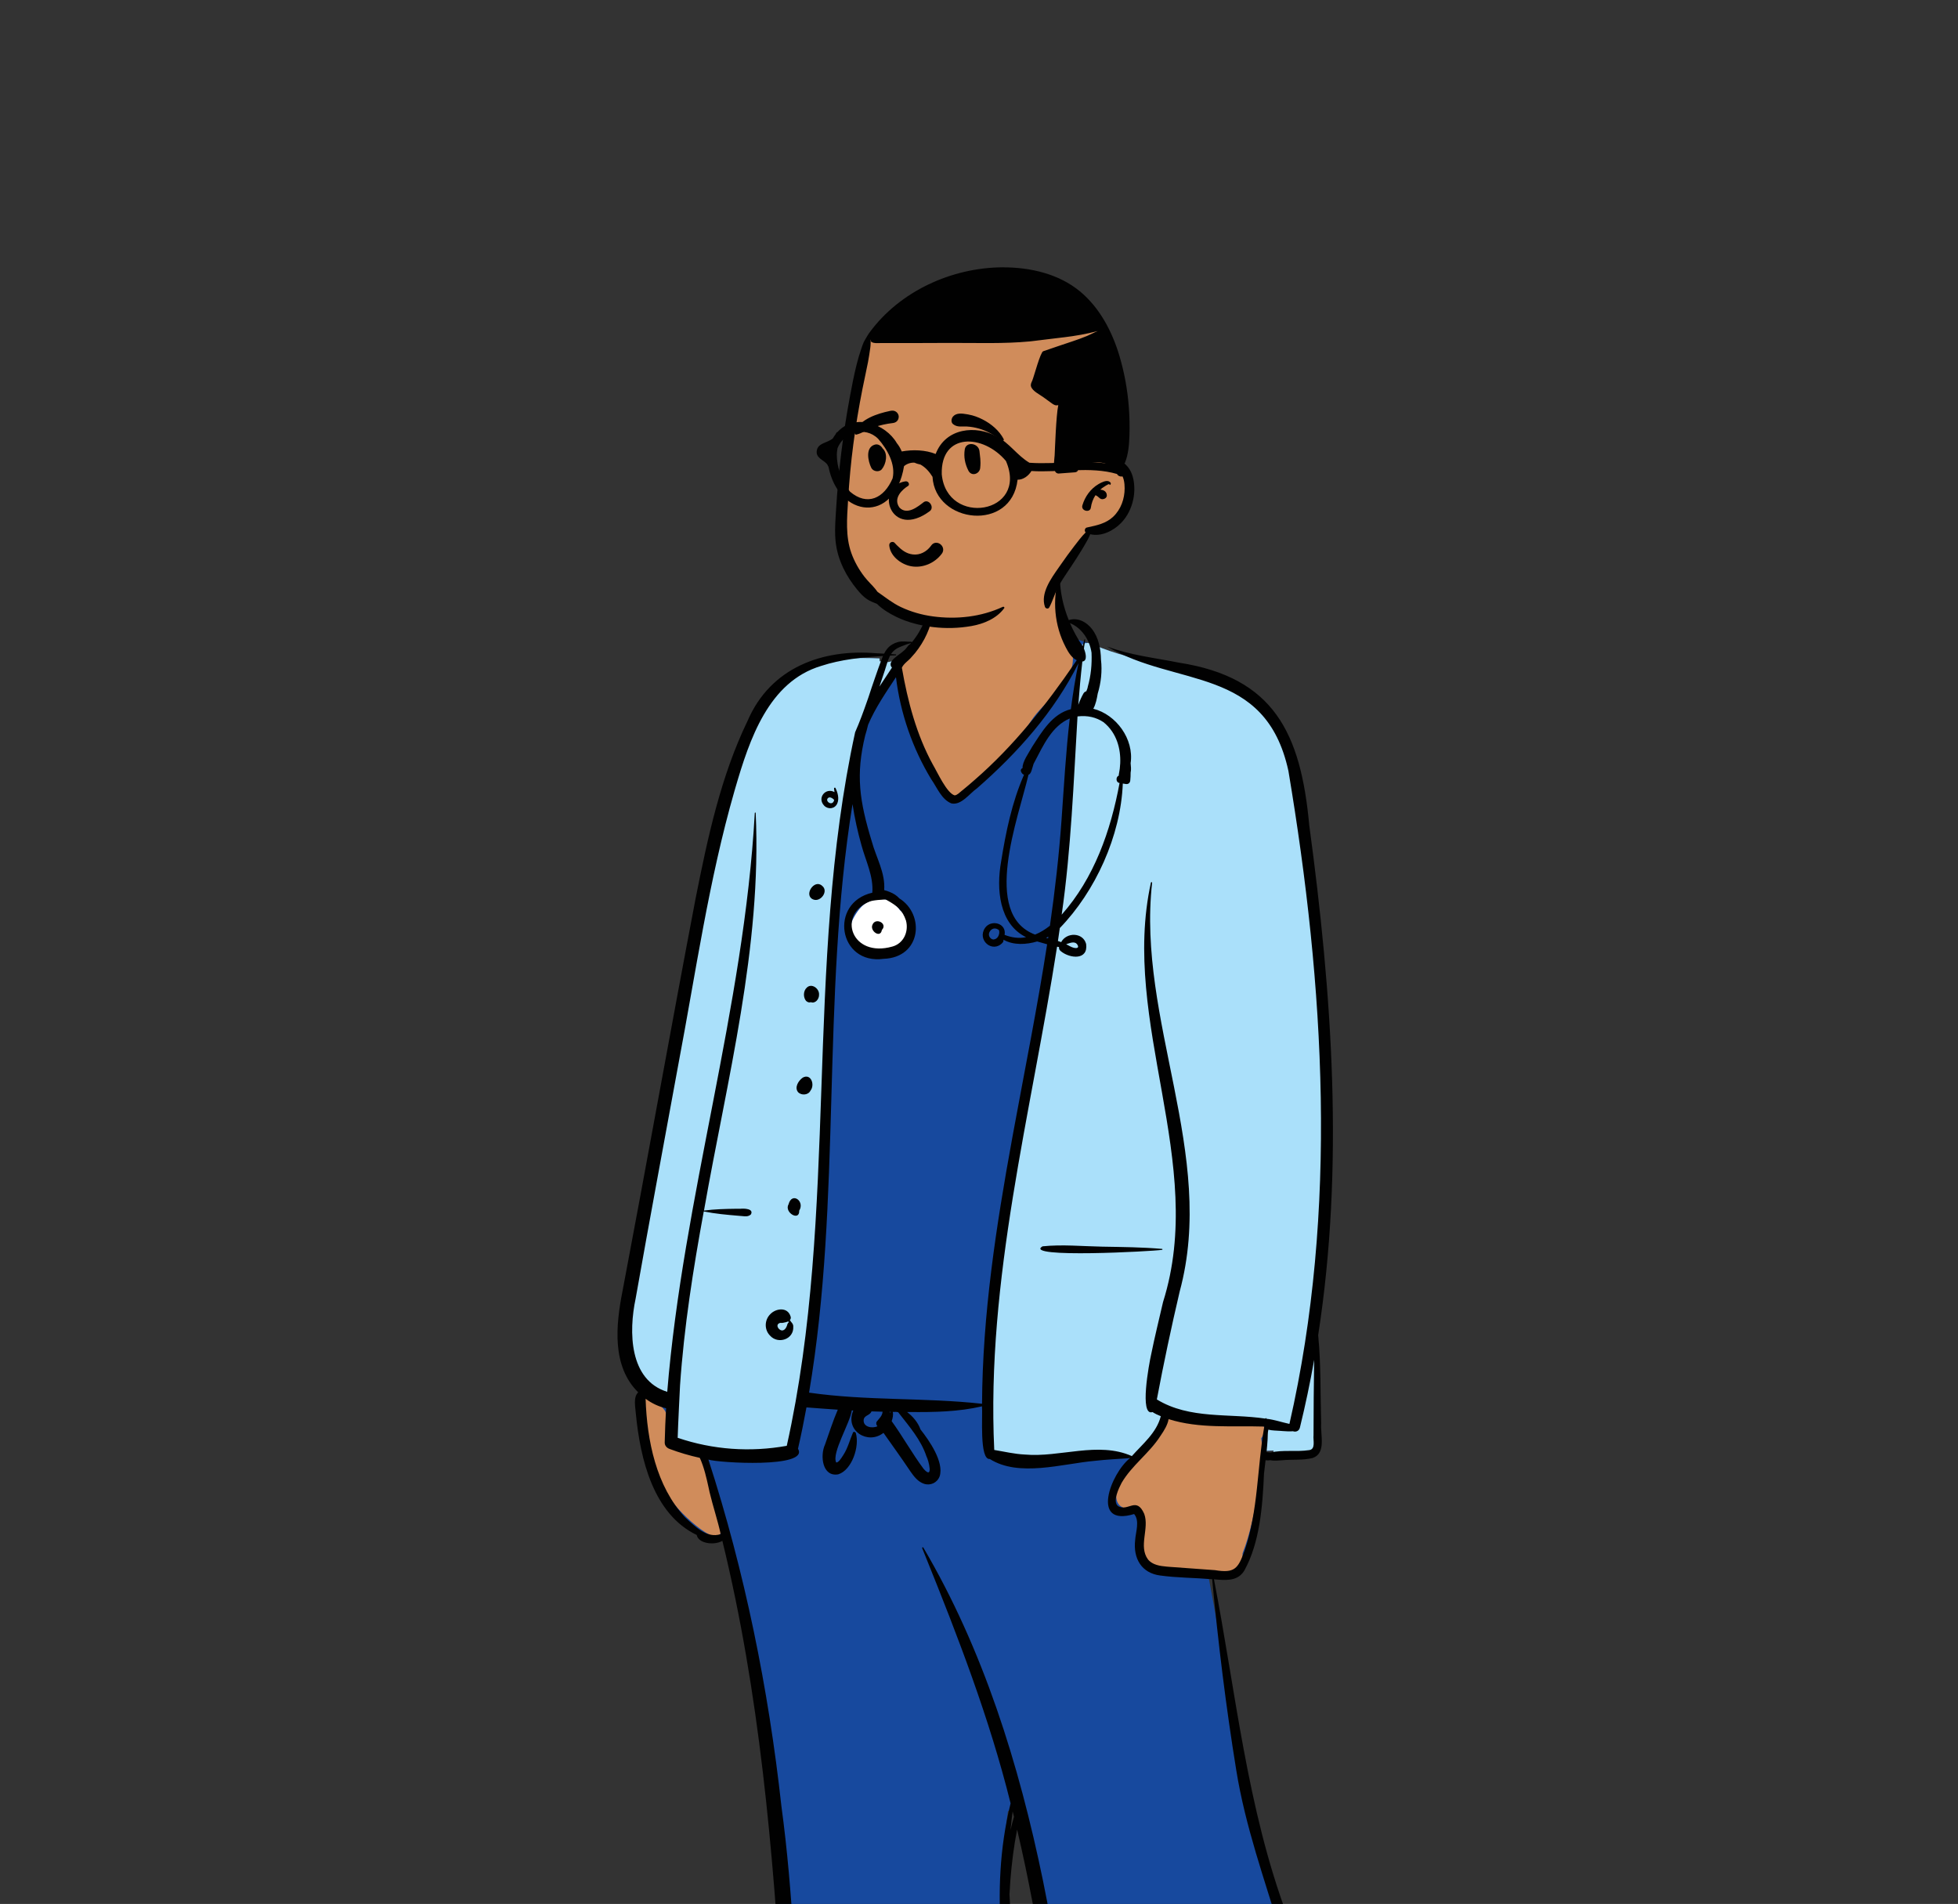 <?xml version="1.0" encoding="UTF-8"?> <svg xmlns="http://www.w3.org/2000/svg" xmlns:xlink="http://www.w3.org/1999/xlink" id="Layer_1" viewBox="0 0 543 528"><rect x="0" y="0" width="543" height="528" fill="#333333" stroke="none"/><defs><style>.cls-1{fill:none;}.cls-2{clip-path:url(#clippath);}.cls-3{fill:#17499e;}.cls-3,.cls-4,.cls-5,.cls-6,.cls-7{fill-rule:evenodd;}.cls-4{fill:#d08c5b;}.cls-5{fill:#aae0fa;}.cls-6{fill:#fff;}.cls-7{fill:#010101;}</style><clipPath id="clippath"><rect class="cls-1" width="543" height="528"></rect></clipPath></defs><g class="cls-2"><g><path class="cls-3" d="M342.12,723.94c7.52,0,15.06-1.45,22.34-2.86l.26-.06c3.04-.69,6.18-1.4,8.95-2.73,3.32-1.66,5.84-4.82,7.07-8.89,1.46-4.83,.95-10.45-1.35-14.67-.5-.77-.99-1.53-1.49-2.3-4.68-7.19-9.52-14.62-11.77-23.33l-.81-3.13,2.76,1.55s.06,.03,.13,.03c.54,0,1.75-.81,3.14-2.58,5.63-9.07,4.9-20.41,4.2-31.38-.18-2.84-.37-5.78-.43-8.57-2.14-27.74-8.29-57.34-19.36-93.16-8.25-22.05-12.16-45.5-15.95-68.18-1.39-8.35-2.84-16.98-4.47-25.41l-.35-1.79,2.19,.17c.8,.06,1.63,.13,2.41,.13,2.31,0,3.59-.59,4.41-2.05,4.06-7.23,4.54-15.86,5-24.21,.13-2.27,.26-4.62,.46-6.9l.11-1.24,1.21-.02c.25,0,.5-.01,.75-.02l1.68-.05-.25,1.38c.19,.04,.49,.08,.97,.08,.78,0,1.71-.1,2.52-.18,.74-.08,1.38-.14,1.89-.14,.19,0,.35,0,.5,.03,.38,.01,.74,.02,1.08,.02,2.48,0,4-.33,4.63-1,.79-.84,.7-2.87,.59-5.68-.03-.6-.05-1.25-.07-1.93-.08-2.54-.11-5.12-.14-7.62-.07-5.52-.14-11.23-.69-16.79l-.02-.18,.03-.18c7.87-50.73,2.81-102.03-2.48-141.06-.09-.66-.18-1.33-.27-1.99-.89-6.7-1.81-13.64-4.2-19.97-2.87-7.67-7.28-12.9-13.88-16.45-5.95-3.2-12.88-4.64-20.22-6.16-6.6-1.37-13.42-2.79-19.84-5.6l-.49-.22-.88-.24c-.59-.16-1.15-.37-1.69-.57-.82-.3-1.59-.58-2.34-.68l-.67-.09-.33-.61c-1.46-2.68-2.59-5.57-3.36-8.58l-.03-.12v-.12c-.08-.84-.08-1.66-.08-2.46,0-1.02,0-1.98-.13-2.92-.54-3.41-2.36-6.08-5.41-7.93-2.68-1.62-6.23-2.52-10-2.52-1.63,0-3.22,.17-4.74,.49h-.06l-.06,.02c-2.73,.31-7.69,1.45-10.28,5.67l-.59,.96-.82-.33c-.09,.38-.14,.99-.18,1.35-.06,.68-.12,1.32-.32,1.85-.4,1.13-.72,2.36-.98,3.75l-.2,1.08h-.22c-1.15,5.44-3.12,9.67-6.03,12.92l-.23,.25-.25,.09c-.07,.07-.2,.25-.28,.36-.16,.22-.35,.48-.59,.71-.65,.66-1.36,1.19-2.04,1.7-.14,.1-.27,.21-.41,.31l-.21,.16-.25,.07c-.56,.15-1.08,.18-1.53,.2-.39,.02-.73,.04-1.01,.13l-.18,.06h-.19c-.08,0-.15,.02-.23,.03-.16,.02-.34,.04-.54,.04s-.4-.02-.58-.06l-.99-.23-.04-.76c-1.45-.07-2.93-.11-4.42-.11-6.87,0-12.24,.98-16.89,3.08-16.48,8.14-22.18,35.04-26.34,54.68-.7,3.3-1.36,6.41-2.03,9.25-3.56,18.68-7.06,37.7-10.45,56.09-3.16,17.13-6.42,34.84-9.72,52.25-1.95,9.71-3.01,20.53,3.87,27.29l1.05,1.03-1.07,1c-.66,.62-.48,2.32-.32,3.68,.04,.41,.09,.79,.11,1.15,.75,7.62,2.15,13.8,4.27,18.86,2.74,6.54,6.72,11.11,11.83,13.56l.62,.3,.13,.7c.12,.66,1.4,1.2,2.85,1.2,.87,0,1.71-.19,2.28-.52l1.54-.88,.43,1.76c9.84,40.25,13.82,81.24,16.76,130.4,.27,4.42,.51,8.92,.75,13.28,1.46,26.75,2.98,54.4,10.48,80.43l.23,.78-.56,.58c-4.06,4.26-9.51,6.31-14.78,8.29l-.43,.16c-11.21,4.12-21.57,10.65-29.97,18.88l-.03,.03c-7.46,6.89-10.66,14.38-8.56,20.05,1.95,5.25,8.4,8.27,17.71,8.27h.26c4.39,.49,8.97,.73,13.6,.73,20,0,39.54-4.55,54.33-8.52h.04c4.45-1.05,8.57-3.62,11.61-7.25,3.11-3.73,4.79-8.3,4.72-12.86-.06-4.89-2.04-10.78-6.34-12.93l-2.98-1.49,3.14-1.08c1.77-.61,2.55-2.45,3.46-4.59,.37-.87,.75-1.78,1.22-2.6,3.8-8.28,6.75-17.33,8.77-26.89v-.05c5.78-22.79,1.92-46.04-1.81-68.52-3.25-19.56-6.6-39.79-3.74-59.88l2.64-.15c4.04,15.9,6.93,32.66,9.73,48.87,3.39,19.64,6.89,39.95,12.49,59.04,6.26,21.35,14.53,38.84,25.27,53.45l.57,.77-.51,.82c-.05,.07-.06,.12-.07,.15,.12,.25,.94,.78,1.98,.92l.57,.08,.34,.48c1.71,2.4-.28,5.45-1.47,7.28-.21,.32-.4,.62-.54,.85-1.65,2.82-3.16,5.67-4.29,7.83l-.4,.75c-3.05,5.66-6.84,12.71-8.32,19.49-1.65,7.62-.04,13.39,4.94,17.65,2.02,1.54,4.45,2.43,6.68,2.43,.56,0,1.11-.05,1.64-.16l.29-.06,.29,.07c3.33,.82,6.87,1.21,10.79,1.21"></path><path class="cls-5" d="M301.22,178.35h-.04c-1.02,0-1.51,.75-1.46,2.24v.08l-2.4,17.92-4.39,54.27-7.99,45.71-.69,4.09c-7.3,43.52-10.95,67.93-10.95,73.23v.67c.02,5.51,.28,14.26,.78,26.24l.57,.18c5.39,1.72,9.25,2.58,11.56,2.58h.15c2.4-.04,8.35-.88,17.84-2.55l1.22-.21,7.92,1.57,5.12-2.44,5.25-9.75,27.51,2.81-.52,7.34h.07c.25,0,.5-.01,.75-.02l1.68-.05-.25,1.38h.08c.1,.03,.22,.05,.37,.06l10.72-.94c.17-.1,.31-.21,.42-.33,.71-.77,.71-2.5,.62-4.91l-.07-1.7c-.01-.32-.02-.65-.03-.99-.07-2.26-.1-4.55-.13-6.79l-.03-2.02c-.07-5.15-.17-10.44-.67-15.6l-.02-.18,.03-.18c7.87-50.73,2.81-102.03-2.48-141.06l-.13-.99h0l-.31-2.36c-.84-6.27-1.79-12.7-4.02-18.61-2.87-7.67-7.28-12.9-13.88-16.45-5.52-2.97-11.89-4.43-18.65-5.84l-3.31-.69c-6.05-1.27-12.24-2.67-18.1-5.24l-.49-.22-.88-.24c-.1-.03-.19-.05-.29-.08-.21,.04-.37,.06-.48,.07h0Zm-61.76,4.13c-6.87,0-12.24,.98-16.89,3.08-15.82,7.81-21.71,32.92-25.83,52.29l-1.11,5.23c-.48,2.25-.95,4.4-1.42,6.41-3.18,16.68-6.31,33.63-9.36,50.16l-2.86,15.5c-2.6,14.11-5.26,28.49-7.95,42.68l-.09,.48c-1.53,7.79-2.42,16.23,.92,22.69l11.36,8.3v10.64c3.5,1.89,7.97,2.84,13.4,2.87h19.08l6.33-33.84,4.37-49.34,1.95-65.95,4.54-38.33,5.92-19.88,7.73-11.57-1.57-.52h-.21l-.29,.03c-.31,.02-.59,.04-.82,.12l-.18,.06h-.19c-.05,0-.1,.01-.15,.02h-.08c-.16,.03-.34,.04-.54,.04s-.4-.02-.58-.06l-.99-.23-.04-.76c-1.45-.07-2.93-.11-4.42-.11Z"></path><path class="cls-4" d="M325.37,393.11v-.11c.15-1.3-.43-.89-.76,.1-2.12-.28-3.12,1.93-2.32,3.5-3.29,4.33-7.65,7.68-10.6,12.29-2.72,3.8-3.83,10.18,2.69,9.5h.21c.83,0,1.28,.1,1.43,1.12-.09,7.23-1.21,13.73,7.51,15.68,6.15,1.07,12.46,1.08,18.69,1.24,2.68-.11,2.35-3.69,2.37-5.65h0c2.11-5.4,3.24-11.22,4.26-16.95l.13-.72c.6-4.68,1.59-9.5,.78-14.21l.05-.08c.77-1.17,1.62-3.35-.27-3.86-8.01-1.1-16.11-1.46-24.17-1.84Zm-140.83-1.62c-.71-1.52-5.44-5.42-6.46-2.77-1.44,8.87,2.84,16.78,6,24.67,.29,.86,.91,1.5,1.65,1.76,.62,2.45,13.97,15.52,14.22,9.23-.98-4.38-2.22-8.71-3.35-13.06-2.38-12.54-6.03-6.47-11.07-10.36-1.58-2.9,.73-6.53-.99-9.47Zm106.75-235.98c-5.58-7.2-23.01-7.37-28.87-.44-2.87,1.36-4.42,11.5-4.44,14.79-.9,4.98-4,9.12-7.16,12.89-2.86,4.15-.19,9.15,1.05,13.41,.79,2.55,1.61,5.09,2.46,7.63,2.38,5.47,3.54,16.39,10.49,17.26,1.58,0,3.11-.99,3.63-2.41,3.57-2.18,6.36-5.68,9.46-8.5,3.67-3.15,6-7.41,8.79-11.31,3.95-5.27,11.8-9.96,10.75-17.51,.12,.08,.5,.82,.56,.45-2.17-4.8-3.86-10.12-4.51-15.39-.04-4.23,1.02-7.12-2.21-10.87Z"></path><path class="cls-6" d="M236.66,254.68c.92-1.78,2.33-3.76,4.16-4.62,.72-.34,1.42-.5,2.09-.51,2.62-.79,5.15,.56,6.65,2.85,.16,.13,.32,.26,.47,.4,1.58,1.47,2.9,3.38,2.89,5.66-.01,2.26-1.44,4.36-3.58,4.95-.74,.2-1.52,.04-2.15-.36-.27,.13-.56,.25-.86,.34-3.27,1.05-7.56-.05-9.58-3.02-1.2-1.77-1.05-3.85-.09-5.7"></path><path class="cls-7" d="M293.91,159.98c0-.16-.23-.19-.27-.04-1.83,6.46-1.25,13.49,1.86,19.45l.1,.2c.73,1.43,1.64,2.84,3,3.5l-.5,.74c-8.08,11.81-17.02,23.09-27.78,32.43-1.06,.93-2.12,1.85-3.21,2.73l-.41,.33c-.52,.41-1.27,1.22-1.96,1.25-2.19-.64-4.77-6.41-6.01-8.49-4.57-8.31-7.01-17.63-8.62-26.91,.54-1.21,1.88-1.96,2.64-2.91,1.41-1.49,2.62-3.22,3.6-5.04,1.85-3.46,3-7.79,2.48-11.75-.03-.26-.44-.24-.49,0-.88,4.61-2.45,9.04-5.44,12.62-.03-.07-.08-.12-.16-.12-1.3,.02-2.5-.26-3.78,.1-1.12,.32-2.16,.92-2.91,1.84-.35,.42-.63,.88-.87,1.36-.73-.04-1.46-.08-2.19-.11-14.88-1.26-29.3,3.93-35.67,18.75-7.46,15.44-11.08,32.49-14.42,49.28-6.88,36.09-13.33,72.27-20.17,108.37l-.11,.57c-1.84,9.38-2.99,20.75,4.37,27.99-1.45,1.35-.77,4.17-.65,5.99,1.22,12.5,4.82,27.77,16.88,33.57,.44,2.39,4.83,2.94,7.11,1.63,10.3,42.13,14.03,85.58,16.65,128.84l.08,1.31c1.91,31.49,2.51,63.57,11.29,94.02-3.95,4.15-9.51,6.17-14.71,8.12-11.29,4.15-21.75,10.66-30.44,19.17-15.65,14.57-12.28,30.69,10.16,30.74,20.7,1.94,41.63-.5,61.61-6.22,1.09-.31,2.27-.54,3.27-1.13,1.23-.03,2.48-.24,3.52-.48,9.56-2.22,17.53-11.13,17.38-21.48-.06-5.31-2.2-11.71-7.1-14.16,1.81-.54,2.78-2.08,3.48-3.77,.68-1.35,1.33-2.71,1.96-4.09,3.99-8.69,6.92-17.86,8.9-27.24,8.92-35.25-4.68-70.31-6.43-105.55,.07-1.32,.15-2.64,.25-3.96,.38-4.73,.95-9.41,1.87-14.04,12.6,53.01,13.39,111.82,46.49,156.84-1.13,1.8,1.27,2.98,2.86,3.19,1.38,1.94-1.15,5-2.08,6.59-1.51,2.59-2.93,5.23-4.32,7.89l-.96,1.78c-6.18,11.5-14.39,27.72-2.47,37.87,2.63,2.02,6.13,3.21,9.41,2.53,3.69,1.05,7.54,1.36,11.37,1.18,7.51-.17,15-1.2,22.34-2.82l1.04-.24c2.88-.66,5.8-1.37,8.47-2.66,8.86-4.44,10.89-17.17,6.3-25.54-1.54-2.94-3.67-5.49-5.43-8.28-3.31-5.22-5.91-11.01-7.67-16.98,.4,.29,.95,.37,1.54,.05,11.71-7.27,7.79-31.58,7.5-43.85-2.46-31.88-10.03-63.14-19.43-93.55-11.24-30.02-14.29-62.07-20.37-93.41l1.15,.09c2.83,.21,5.73,.2,7.35-2.66,4.16-7.65,4.97-17.34,5.38-26.76,.16-1.23,.3-2.48,.44-3.71,.28,.05,.56,.06,.79,.05,.17,0,.34-.02,.51-.05h.02c1.1,.24,2.24,.07,3.35,.01,2.76-.27,5.69,.06,8.39-.62,3.81-1.32,2.12-6.38,2.35-9.55-.24-8.16-.03-16.37-.83-24.51,7.27-46.88,3.86-94.69-2.48-141.47-2.35-25.51-9.79-40.95-36.18-45.04-6.66-1.34-13.47-2.05-19.87-4.47,19.03,11.37,43.91,5.28,50.28,34.51,9.99,59.52,13.83,121.83,.28,181.08-2.13-.46-4.19-1.19-6.37-1.43,.05-.21-.28-.27-.28-.04-10.07-1.52-21,.26-30.12-5.32,1.89-10.03,4.01-20.01,6.34-29.95,10.31-38.12-11.92-75.17-7.65-113.34,.03-.2-.29-.23-.33-.05-8.53,38.87,15.59,77.56,3.36,116.33-1.11,4.83-2.31,9.64-3.29,14.5l-.03,.13c-.54,2.45-3.32,17.16,.4,15.88,.71,.47,1.51,.83,2.3,1.15-1.17,4.61-5.08,7.74-8.03,11.06-9.38-4.16-19.93,.45-29.69-.43-2.86-.13-5.66-.81-8.47-1.27-2.25-47.25,10.21-93.26,17.42-139.56,.18,.04,.36,.07,.55,.1-.07,.41,.08,.87,.56,1.2,2.48,2,7.57,2.5,6.95-2.06-.87-3.26-5.43-3.31-6.92-.51-.3-.11-.6-.22-.9-.31,.18-1.2,.35-2.39,.52-3.59,9.83-10.14,16.9-25.51,17.47-40.08l.81,.13h0c.69,.11,1.19-.27,1.26-.99,.07-.74,.11-1.46,.1-2.18,.19-.83,.08-1.79,0-2.6,.98-6.69-4.01-13.5-10.35-15.1,.68-1.23,1-2.85,1.22-4.19,.93-3.03,1.27-6.28,.91-9.42,0-.38-.03-.75-.05-1.13-.21-3-1.01-6.01-3.16-8.17-1.59-1.59-3.69-2.35-5.73-1.69-1.54-3.8-2.45-7.88-2.46-12Zm38.53,507.64c5.95,1.34,12.07,.89,18.11,.69,1.89,3.68,3.08,7.73,4,11.75,.91,6.16,4.42,4.28,2.38-.89-1.27-4.02-3.45-7.61-5.98-10.88,5.33-.17,10.74-.12,15.84,1.59,.1,9.57,4.93,17.77,9.96,25.48,4.06,7.18,1.84,18.78-6.74,21-11.89,3.98-24.45,4.18-36.79,4.92-.29-1.25-1.71-1.72-2.85-1.58-3.18,.56-6.46-1.18-8.32-3.81-7.55-12.19,5.35-27.45,9-39.18l.12-.29c1.01-2.4,3.04-6.47,1.26-8.8Zm-103.3-11.59c1.41-.15,2.85-.03,4.23,.26,1.06,.21,2.09,.49,3.13,.78-1.58,1.49-3.11,3.1-4.45,4.82l-.19,.25c-1.49,1.95-3.27,3.66-3.99,6.1-.24,.8,.66,1.44,1.33,1.05,2.19-1.26,3.47-3.57,4.82-5.66,1.28-1.98,2.29-4.17,3.06-6.41l.47,.13c1.73,.47,3.47,.9,5.28,1.03,4.24,1.73,8.36,4.68,12.32,6.46,3.18,5.55,3.83,12.03,3.67,18.34,2.36,4.7,5.52-10.42-2.24-17.65l.27,.12c4.2,1.75,8.82,2.64,13.25,1.01-.08,.17-.08,.77,.25,.53,.89-1.1,2.94,3.16,3.19,3.72,5.52,11.43-1.3,24.15-13.12,26.84l-.34,.07c-6.19,1.29-39.1,8.38-55.45,8.24-7.32-.64-23.64,1.14-26.99-6.95-2.59-9.76,8.15-18.1,14.56-23.59,4.16-3.34,8.66-6.27,13.36-8.73,6.17-3.23,13.39-5.46,18.77-10.02,.2,.19,.5,.28,.83,.12,.28-.14,.68,0,1-.06,.34-.06,.65-.21,.98-.33,.65-.23,1.32-.4,2.01-.48Zm-21.91,33.21c3.01,.22,3.69-6.5,2.02-4.65-.2,.71-.53,1.44-1,2.02l-.11,.13c-.56,.64-2.44,2.02-.91,2.5Zm138.43-18.2c-.06-.11-.24-.06-.24,.06,.05,1.55,.16,2.9-.22,4.43-.36,1.47-1.04,2.74-1.85,3.98-.59,.91,.8,1.69,1.4,.84,1.75-2.45,2.38-6.57,.91-9.32Zm-101.89-12c-.04-.18-.33-.19-.37,0-.98,3.25-1.27,6.68-2.03,9.99-.13,1.89-3.25,8.06-.36,8.5,2.68,.04,2.85-6.48,3.28-8.53l.04-.35c.34-3.2,.51-6.55-.56-9.61Zm28.56-269.02c.24,2.38-.79,14.88,2.17,14.59,8.06,5.1,20.08,1.32,28.98,.52,3.29-.38,6.58-.53,9.88-.76-5.3,4.2-11.06,19.19,1.16,15.5,1.6,1.87,.44,4.96,.29,7.16-.61,5.15,1.75,9.23,6.97,9.89,4.76,.65,9.6,.62,14.38,1.03,1.67,17.73,3.83,35.42,6.69,52.99,2.51,15.57,7.83,30.3,12.37,45.31,10.7,36.98,19.84,75.49,17.99,114.34-.24,2.99-.76,5.96-1.77,8.78-.93,2.58-2.57,4.9-4.26,7.01-.33,.41-.43,.87-.37,1.29-.16,.48,0,1.08-.04,1.6-10.56-5.57-22.97-1.46-34.05-4.8-.08-1.08-.47-2.27-.91-3.26-9.32-12.99-16.3-27.63-21.52-42.83-10.81-31.3-14.47-64.48-21.05-96.85-6.63-32.19-16.54-64.09-33.18-92.36-.12-.21-.4-.03-.31,.19l.84,2.08c9.07,22.43,17.82,45.09,23.67,68.66-12.44,50.16,19.11,95.72-4.21,148.92-.99,2.48-2.06,4.92-3.2,7.33-.74,2.11-3.23,5.19-3.04,7.25-8.84,1.84-16.21-4.58-23.57-8.49l-.18-.08c-2.19-.97-5.92-3.02-8.46-2.6-1.73-1.06-3.39-2.23-4.88-3.57-.14-.55-.3-1.06-.46-1.5-12.83-47.65-8.93-97.83-15.56-146.49-3.59-32.63-10.19-65.06-20.24-96.1,2.64,.91,28.11,2.44,24.84-3,.87-3.8,1.65-7.63,2.35-11.47,2.91,.21,5.78,.45,8.69,.63-1.36,3.13-2.39,6.47-3.55,9.68-1.42,3.08-.75,9.03,3.67,8.25,3.81-1.18,5.99-7.79,4.87-11.46-.11-.32-.63-.49-.79-.11-.9,2.11-1.41,4.27-2.66,6.2l-.17,.26c-.33,.51-1.2,1.94-1.82,1.81-1.29-2.62,3.84-10.89,4.33-14.42l.41,.02h0c-2.39,5.59,4.02,9.62,8.38,6.2,2.44,3.46,4.88,6.84,7.24,10.35l.18,.27c.99,1.43,2.11,2.92,3.79,3.49,1.78,.6,3.66-.23,4.36-2.04,1.29-3.98-2.92-10-5.3-13.01-.7-1.97-2.11-3.59-3.72-4.84h.71c6.71,.07,13.56-.06,20.07-1.58Zm81.77,278.57c-.14,0-.14,.22,0,.22s.14-.22,0-.22Zm-13.61-36.89c-.14-.26-.55-.08-.46,.2,2.95,9.58,5.47,19.3,7.66,29.09,1.27,6.69,5.45,4.67,3.58-1.24-2.39-9.77-6.06-19.22-10.77-28.05Zm-74.77,2.91c.01-.24-.33-.27-.39-.05-1.88,6.07-4.41,12-7.97,17.23-1.11,1.62-2.66,3.12-3.21,5.07-.26,.91,.71,1.51,1.45,1.15,1.88-.91,3.07-3.12,4.12-4.88l.06-.1c3.37-5.56,5.6-11.85,5.94-18.42Zm63.09,12.96c-.25-.32-.7,.09-.53,.42l.08,.16c.79,1.63,5.46,11.55,6.1,7.62-1.23-3.08-3.65-5.62-5.65-8.2Zm-100.25,4.43l.07,.12h0c-.17,.18-.35,.36-.52,.54,.15-.22,.31-.44,.45-.66Zm52.28-149.63c.12,.48,.24,.97,.36,1.46-.36,1.2-.67,2.42-.96,3.64,.16-1.7,.35-3.4,.59-5.1Zm43.24-108.82c8.57,2.71,17.67,1.78,26.5,2.06h.03c-1.98,11.37-1.67,23.27-5.41,34.24l-.11,.3c-1.74,4.91-2.77,6.17-8.14,5.28-4.27-.32-8.53-.6-12.8-.93l-.59-.05c-1.85-.16-3.96-.47-5.19-1.98-2.71-3.7,.43-8.62-1.05-12.65-2.16-4.89-4.42-.59-7.19-2.11-1.76-1.22,.22-5.12,.91-6.47,2.84-4.88,7.67-8.2,10.74-12.98l.18-.27c.83-1.22,1.87-2.86,2.12-4.46Zm-145.04-5.65c1.72,1.27,3.65,2.2,5.68,2.63-.18,3.16-.31,6.33-.38,9.5-.02,.85,.58,1.5,1.31,1.77,2.75,1.03,5.56,1.86,8.43,2.49,1.19,2.67,1.84,5.53,2.46,8.38l.24,1.12c.93,3.91,2.22,7.72,3.09,11.65-3.91,1.28-7.2-2.2-9.89-4.66-8-8.63-10.56-21.3-10.94-32.89Zm68.55,3.64c.5,.06,1.07-.1,1.52,.12l.27,.35c2.81,3.61,6.02,7.28,7.53,11.82,.68,1.3,2,6.68-.79,3.49-3.15-4.24-5.75-8.93-8.84-13.21,.29-.81,.49-1.71,.31-2.57Zm116.86-14.46c-.11,6.98-.17,13.95-.18,20.93-.17,1.37,.69,3.95-1.27,4.14-3.48,.53-7.22-.15-10.64,.66-.37-.05-.75-.09-1.12-.11,.13-1.19,.22-2.39,.3-3.59,.05-.66-.01-1.77,.2-2.64,1.09,.28,2.33,.25,3.41,.34l.46,.04c.99,.08,1.98,.13,2.96,.06,.75,.27,1.67,0,1.92-1.01,1.53-6.22,2.84-12.49,3.96-18.8Zm-119.59-195.15c-.18,.42-.35,.86-.51,1.29-.56,1.51-1.1,3.02-1.62,4.54-.65,1.86-1.28,3.73-1.89,5.61l-.36,1.03c-1.02,2.92-2.08,5.83-3.33,8.66-14.17,64.99-4.49,132.94-18.96,197.89-10.13,1.82-20.48,1.1-30.25-2.22v-.17c.08-2.94,.61-13.72,.65-14.36,1.11-16.2,3.65-32.3,6.58-48.25,3.15,.65,6.37,.93,9.57,1.2l.94,.08c.94,.08,1.81,.25,2.56-.45,.89-1.62-1.95-1.68-2.92-1.57h-1.21c-2.97,.04-5.94,.11-8.88,.5,6.4-36.41,16.07-72.98,14.34-110.26-.02-.17-.24-.17-.25,0-3,54.28-19.87,106.45-24.28,160.53-10.56-3.27-10.72-16.66-8.76-25.89,3.84-21.75,7.92-43.45,11.89-65.18,4.79-25.24,8.39-50.81,15.5-75.51l.24-.83c3.96-13.59,9.25-29.52,23.82-33.9,5.5-1.8,11.37-2.39,17.15-2.75Zm-3.17,209.47c1.02,.03,2.05,.06,3.07,.09-.08,1.19-.97,1.89-1.63,2.76-.24,.38-.12,.97,.21,1.27-1.38,.68-3.98,.27-3.83-1.73,.13-1.36,1.74-1.21,2.17-2.38Zm5.06,.13h.22c-.05,.1-.11,.19-.17,.28-.01-.09-.03-.19-.05-.28Zm52.34-207.64c-.88,4.23-1.56,8.49-2.11,12.77-5.21,1.32-8.07,6.31-10.85,10.61l-.05,.11c-.63,1.17-2.65,3.97-2.49,5.61-.35,.14-.61,.48-.45,.94,.17,.47,.45,.78,.84,.93-3.34,7.6-5.04,15.89-6.35,24.08-1.35,7.51-.61,17.25,6.92,20.96-2.01,.42-4.05,.09-5.95-.64,.58-3.27-3.71-4.36-5.42-1.95-2.31,3.37,2.04,7.14,4.84,4.13,.24-.27,.3-.57,.25-.85,2.82,1.61,6.38,1.37,9.36,.49,.92,.27,1.83,.53,2.76,.79-2.71,17.56-6.24,34.98-9.44,52.45l-.29,1.59c-4.42,24.21-8.19,48.69-8.32,73.38-15.91-1.76-32.07-.79-47.97-3.09,9.13-53.93,3.34-109.23,12.05-163.2,.59,3.86,1.43,7.69,2.49,11.43,1.17,4.31,3.36,8.55,3,13.13-12.09,2.77-9.41,20.05,3.14,18.34,10.51-.39,11.46-12.33,4.36-16.76-.75-.82-1.6-1.36-2.69-1.79-.45-.18-.97-.38-1.52-.51,.36-4.79-2.21-8.98-3.42-13.44-3.45-11.33-4.5-18.49-1.85-29.42,.31-.98,.57-1.98,.81-2.98,2-4.72,4.94-8.95,7.73-13.2,1.22,10.03,4.59,19.73,9.78,28.3,1.64,2.33,2.83,5.59,5.59,6.7,2.76,.6,5.02-2.75,7.12-4.2,11.15-9.74,21.4-21.19,28.13-34.69Zm-79.86,181.15c-.81-2.64-4.03-2.26-5.61-.6-1.63,1.61-1.71,4.32-.06,5.96,2.19,2.46,6.62,1.05,6.43-2.47,.06-.82-.56-1.22-.95-1.82,.24-.28,.36-.66,.2-1.07Zm-.59,1.39c.04,.11,.06,.21,.07,.33-.18,.11-.32,.32-.36,.5-.12,.58-.53,1.42-1.12,1.63l-.05,.02c-.99,.34-2.25-1.34-1.13-1.93,.37-.2,.47-.09,.9-.11l.38-.07c.46-.09,.89-.18,1.31-.37Zm87.04-20.71c-5.49-.1-11.1-.66-16.57-.09-5.65,3.36,30.9,1.37,33.09,.98h.06c.16-.03,.16-.26,0-.27-5.51-.48-11.05-.52-16.58-.62Zm-84.04-9.99c1.64-2.61-2.02-5.27-2.95-1.78-1.32,2.27,3.08,4.87,2.95,1.78Zm3.13-33.29c1.28-1.62,.13-4.82-2.12-3.61l-.09,.06c-1.15,.83-2.32,2.71-1.22,4,.93,.96,2.82,.83,3.43-.45Zm2.37-26.61c.1-1.72-2.09-3.27-3.41-1.93-1,.92-1.02,2.72-.15,3.72v-.02h.01c.35,.34,.82,.49,1.29,.33,1.26,.45,2.32-.9,2.26-2.11Zm18.46-26.41l.45,.25c2.79,1.58,4.22,2.72,5.21,5.65,.8,3.09-.7,6.32-3.76,7.17-11.37,3.25-15.45-8.91-6.27-12.5,1.43-.47,2.9-.4,4.37-.57Zm50.07,12.43l.4-.14c1.1-.38,2.23-.68,2.79,.39,.44,.84-.37,.9-1,.76-.8-.18-1.47-.66-2.19-1.01Zm-21.13-3.61c.72-1,1.72-.9,2.48-.31,.12,.31,.15,.67,.04,1.13-.15,.62-.49,1.15-1.09,1.37-.17,.06-.34,.09-.51,.11-.91-.11-1.65-1.27-.91-2.3Zm16.18,1.5l-.07,.49h0l-.56-.14h0c.22-.11,.43-.22,.64-.34Zm5.95-60.5c-1.09,9.38-1.62,18.83-2.29,28.26-.7,9.79-1.82,19.52-3.21,29.22-1.26,.99-2.63,1.87-4.12,2.46-14.92-5.61-4.66-32.24-1.83-44.31,.42-.18,.64-.57,.83-1.11,.22-.65,.41-1.3,.6-1.96l.23-.43c2.47-4.7,4.86-10.06,9.79-12.12Zm-52.11,58.66c1.72-1.8-1.75-3.56-2.59-1.48-.86,1.7,2.21,3.92,2.59,1.48Zm54.25-59.22c2.84-.35,5.24,.28,7.19,1.58,.91,.71,1.72,1.58,2.41,2.6,2.32,3.44,2.7,7.88,1.87,11.89-.03,.12-.03,.24-.01,.36-.82,.24-.88,1.78,.08,2l.13,.03h0c-2.45,13.29-7.07,26.4-16.05,36.52,2.62-18.21,3.29-36.63,4.39-54.98Zm-70.82,46.97c-2.17-2-5.26,2.7-2.43,3.8,2.02,.8,4.32-2.34,2.43-3.8Zm3.71-27.11c-.12-.25-.45-.06-.4,.18l.03,.19c.03,.2,.07,.46,.1,.76-2.45-1.36-4.91,1.59-2.87,3.75,1.09,1.12,2.93,.92,3.61-.55,.63-1.36,.15-3.07-.47-4.33Zm-1.89,2.65c.5-.18,1.09,.18,1.43,.55l.03,.04s.05,.05,.07,.07c-.47,2.03-2.91,.16-1.54-.66Zm66.9-48.39c3.31,1.35,5.48,4.65,6,8.22,.13,3.15-.15,6.31-1.02,9.34-.06,.44-.23,.89-.43,1.35-.32,.07-.61,.28-.82,.65-.55,1-1.02,2.03-1.4,3.1,.3-4.01,.66-8.01,1.12-12,1.58-.17,.84-2.65,.44-3.56-.05-.27,.62-3.08,.14-2.57-.17,.61-.34,1.23-.51,1.84-1.35-1.99-2.54-4.13-3.51-6.37Zm-44.05,5.55l-.14,.17s-.05,.05-.07,.08c-.7,.34-1.08,1.32-1.75,1.8-1.03,1.09-4.94,2.97-3.34,4.75-1.18,1.75-2.32,3.52-3.48,5.27l.08-.24h0c.46-1.4,.94-2.79,1.4-4.19,.43-1.31,.78-2.7,1.37-3.94,.04-.08,.08-.16,.12-.24,.52-.03,1.04-.06,1.56-.08,.16,0,.16-.25,0-.26-.44-.03-.87-.06-1.31-.08,.58-.89,1.37-1.51,2.39-1.93l.68-.28c.81-.33,1.64-.66,2.48-.82Z"></path><path class="cls-4" d="M271.74,77.12c-12.74,0-25.91,9.94-30.58,16.28-5.4,7.33-9.66,42.53-7.66,54.48,2,11.94,11.92,24.96,29.15,24.96s27.71-2.14,28.13-5.24c.42-3.1,11.36-20.37,11.36-20.37,0,0,11.19-3.17,11.24-10.74,.04-7.57-6-10.32-6-10.32,0,0,2.15-29.87-3.27-37.64-5.43-7.78-19.64-11.41-32.37-11.41Z"></path><path class="cls-7" d="M278.23,74.13h-.23c-14.09,.09-28.43,6.62-36.81,18.02l-.25,.35s-.26,.39-.32,.5c-.35,.63-.76,1.22-1.07,1.85-.26,.54-.44,1.15-.64,1.72l-.06,.17c-.5,1.44-.92,2.89-1.29,4.37-.72,2.88-1.29,5.8-1.83,8.72-1.96,10.45-3.23,21.04-3.88,31.65l-.13,2.13c-.13,2.21-.23,4.44,.02,6.64,.29,2.57,1.02,4.98,2.13,7.3,1.02,2.14,2.34,4.13,3.85,5.96,.81,.98,1.66,1.93,2.72,2.64,.84,.57,1.82,.94,2.76,1.31,1.54,1.54,3.51,2.71,5.43,3.64,3.18,1.53,6.62,2.38,10.1,2.8,3.56,.43,7.16,.33,10.69-.29,3.38-.59,6.99-2.09,9.07-4.95,.18-.25-.15-.48-.37-.38-6.03,2.81-12.82,3.54-19.39,2.66-3.07-.41-6.09-1.27-8.89-2.59-2.36-1.12-4.36-2.74-6.48-4.22-.41-.55-.83-1.1-1.31-1.6l-.74-.78c-.55-.59-1.1-1.19-1.6-1.83-1.53-1.99-2.8-4.24-3.63-6.6-1.63-4.61-1.19-9.62-.9-14.42l.03-.42c.3-5.14,.78-10.26,1.45-15.36,.67-5.11,1.52-10.2,2.52-15.25,.5-2.49,1.05-4.97,1.54-7.46,.25-1.28,.43-2.59,.62-3.89,.12-.79,.11-1.55,.12-2.32,.02,.04,.05,.07,.08,.1-.08,.19-.03,.44,.17,.55,.75,.43,1.61,.28,2.45,.29,.89,0,1.79,0,2.68,0,.93,0,1.86,0,2.79,0h2.79l11.16-.04c7.31-.02,14.74,.27,22.02-.42l.56-.06c.57-.07,7.03-.86,8.78-1.07h.05c3.19-.38,6.34-.93,9.44-1.75-1.01,.41-1.99,.96-2.99,1.38-1.3,.54-2.63,1.01-3.96,1.46-2.73,.92-5.46,1.82-8.18,2.77-.78,.27-2.55,6.99-3,8.06v.03c-.24,.51-.55,1.07-.38,1.66,.38,1.29,2.4,2.24,3.4,2.97l1.03,.75h0l1.35,.98c.55,.4,1.06,.7,1.79,.48h0c-.62,2.89-.92,12.24-1.01,13.89-.08,1.43-.5,3.26,.17,4.56,.16,.31,.57,.55,.91,.53,1.52-.11,3.03-.23,4.55-.34,.41-.03,.78-.26,.89-.68v-.02h0s.1,0,.15-.04c.08-.08,.17-.17,.26-.24,2-1.79,5.12-2.24,7.58-1.3,1.29,.49,2.76,1.31,3.67,2.37,1.01,1.18,1.23,2.84,1.23,4.35,0,2.91-1.04,5.86-3.18,7.88-1.96,1.85-4.49,2.39-7.03,2.93l-.27,.06c-.58,.12-.76,.99-.33,1.36-1.16,1.15-2.17,2.51-3.15,3.78-1.3,1.67-2.55,3.42-3.76,5.16l-.59,.84c-2.08,2.99-5.1,7.11-3.79,10.86,.18,.5,.91,.68,1.19,.16,.94-1.74,1.46-3.65,2.35-5.41,.87-1.72,1.96-3.32,3.04-4.92l.62-.93c1.03-1.55,2.06-3.11,3.01-4.7l.66-1.1c.62-1.04,1.24-2.12,1.69-3.24,3.06,.74,6.39-.91,8.54-3.11,2.7-2.77,3.98-6.86,3.63-10.7-.18-2.01-.77-3.95-2.24-5.4-.15-.15-.3-.28-.46-.42,.06-.03,.1-.08,.13-.13,.98-2.34,1.19-5.14,1.27-7.66,.09-2.61,.03-5.23-.17-7.83-.36-4.78-1.22-9.53-2.58-14.12-2.01-6.79-5.47-13.43-10.99-17.99-5.89-4.86-13.78-6.66-21.28-6.65Zm29.32,59.37c-.83-.38-2.13,.3-2.87,.73l-.05,.03c-2.19,1.28-3.74,3.46-4.46,5.88-.46,1.56,2.13,2.18,2.35,.65,.18-1.24,.59-2.41,1.27-3.45,.16,.05,.32,.12,.46,.22,.54,.35,.85,.96,1.61,.87,.56-.07,1.13-.45,1.09-1.1-.06-1.06-.91-1.48-1.82-1.53,.13-.12,.26-.23,.39-.34l.15-.12c.17-.12,1.94-1.36,1.99-1.04v.02c0,.13,.17,.2,.25,.1,.34-.37,.02-.73-.37-.91Z"></path><path class="cls-7" d="M257.34,156.52c1.51-.62,2.86-1.65,3.85-2.97,.34-.46,.43-.94,.36-1.39-.08-.5-.37-.95-.77-1.25-.4-.3-.9-.45-1.39-.38-.42,.07-.84,.3-1.17,.78l-.07,.1c-.59,.8-1.35,1.45-2.22,1.87-.84,.41-1.78,.59-2.75,.48-1.85-.21-3.12-1.21-4.48-2.58-.17-.17-.34-.35-.5-.53-.11-.16-.25-.27-.42-.32-.18-.06-.39-.06-.58,0-.18,.06-.35,.18-.45,.35-.1,.15-.16,.34-.14,.56,.12,1.41,.86,2.67,1.9,3.66,1.16,1.1,2.7,1.86,4.15,2.13,1.6,.29,3.22,.08,4.69-.52h0Zm-5.45-21.8c-1.7,1.04-4.28,3.45-2.46,6.02,2.15,2.27,5.24-.33,6.77-1.51,1.41-.91,3,1.43,1.69,2.49-11.02,8.2-15.49-6.74-6.86-8.23,.95-.16,1.3,.9,.86,1.22Zm19.75-9.53c-.19-2.34-3.73-2.87-4.09-.55-.32,2.07,.06,3.98,.99,5.84,.89,1.78,3.12,.95,3.29-.67,.23-2.18-.07-3.16-.19-4.62Zm-26.99-1.04c-.49-.65-1.21-1.09-2.06-.84-2.67,.78-1.88,4.59-.95,6.45,.51,1.01,2.16,1.26,2.9,.38,1.21-1.45,1.79-4.33,.25-5.76-.04-.07-.09-.15-.15-.22Zm23.93-9.2l-.42-.07c-1.31-.23-2.93-.44-3.85,.61-.49,.56-.66,1.6,0,2.13,1.16,.94,2.44,.58,3.83,.66,1.14,.07,2.24,.26,3.34,.57,2.42,.69,4.39,1.96,6.45,3.35,.27,.18,.55-.17,.42-.42-1.19-2.34-3.5-4.27-5.81-5.44-1.23-.63-2.59-1.15-3.95-1.38Zm-21.49-1.05l-.32,.07c-3.52,.74-8.08,2.21-9.75,5.68-.06,.49,0,.6,.06,.66l.02,.02c.04,.06,.08,.14,.29,.21,.06-.01,.12-.03,.18-.04,.76-.2,1.37-.48,1.95-.76l.63-.31c.74-.36,1.48-.71,2.26-.97,1.68-.55,3.4-.94,5.15-1.14,.38-.04,.75-.17,1.03-.39,.27-.21,.48-.5,.58-.88,.12-.5,.09-.88-.18-1.33-.2-.34-.49-.57-.82-.71-.34-.14-.72-.17-1.1-.09Z"></path><path class="cls-7" d="M232.95,131.35c.64,1.74,1.6,3.55,2.79,5.01,4.79,4.07,9.44,1.82,11.8-3.7,.9-3.9-1.48-8.1-4.01-10.97-3.65-3.67-9.6-1.74-11.27,2.62-.1,.57-.16,1.13-.19,1.69,.03,1.83,.25,3.39,.89,5.12m46.01-3.28c-6.31-7.53-18.1-7.94-17.8,3.66,1.35,14.68,24.17,11.07,17.8-3.66Zm-48-6.28c.22-.38,.47-.74,.73-1.09,.1-.06,.16-.58,.52-.62,4.86-5.39,13.4-2.33,16.49,3.04,.56,.68,1.02,1.47,1.36,2.31,3.04-.56,6.59-.45,9.41,.7,2.8-7.35,11.29-8.01,16.89-4.87,3.48,1.72,5.74,5.32,9.12,7.3,7.96,.57,16.49-1.22,24.31,.79,6.16,1.29,1.01,4.42-.02,2.33-7.37-2.19-16.09-.34-23.74-.83-.8,1.35-2.32,2.46-3.84,2.41-1.64,14.61-22.86,12.19-23.59-.8-.83-1.32-1.86-2.58-3.34-3.4-.57-.12-1.11-.27-1.61-.51-.85-.12-2.17,.24-2.95,.96-2.69,16.21-18.19,14.33-20.96,.12-.06-.06-.21-.27-.33-.61-.95-1.26-3.27-1.73-2.9-3.85,.33-2.13,3-2.1,4.45-3.37Z"></path></g></g></svg> 